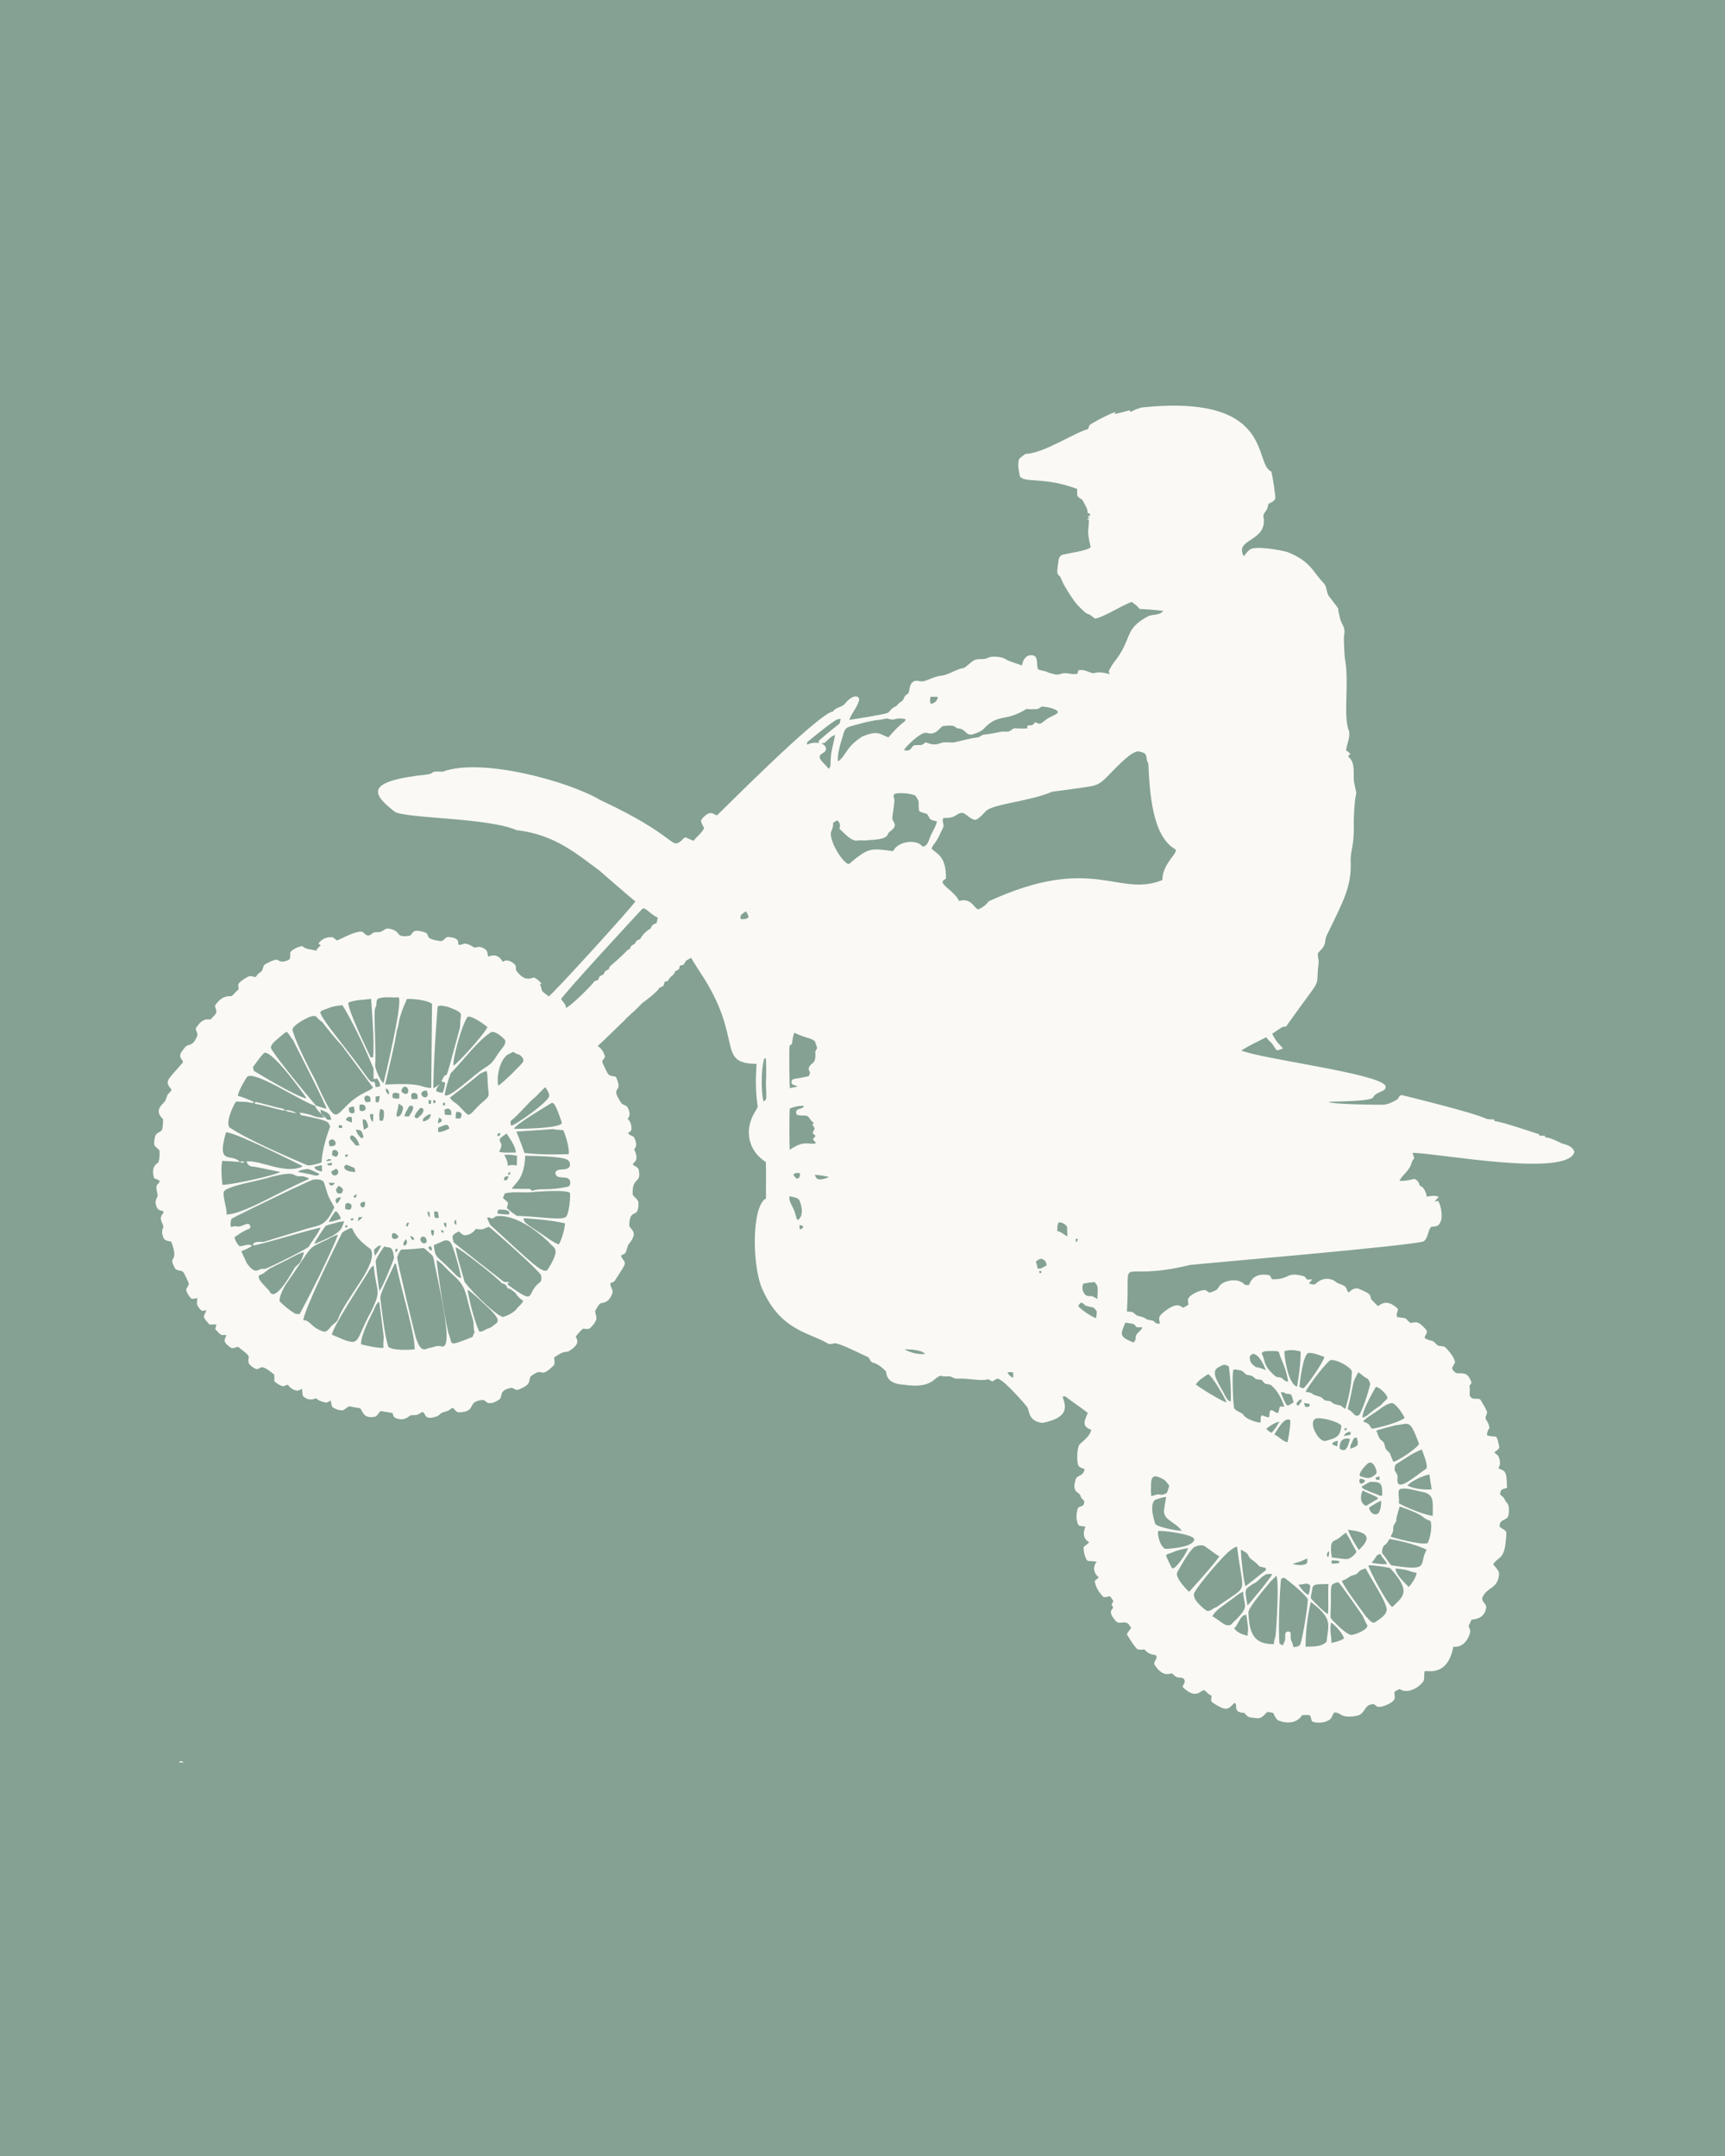 <svg version="1.0" preserveAspectRatio="xMidYMid meet" height="960" viewBox="0 0 576 720" zoomAndPan="magnify" width="768" xmlns:xlink="http://www.w3.org/1999/xlink" xmlns="http://www.w3.org/2000/svg"><defs><clipPath id="5c90baefc0"><path clip-rule="nonzero" d="M 51 135 L 525.723 135 L 525.723 576 L 51 576 Z M 51 135"></path></clipPath><clipPath id="cb92d74129"><path clip-rule="nonzero" d="M 59 588 L 62 588 L 62 588.934 L 59 588.934 Z M 59 588"></path></clipPath></defs><rect fill-opacity="1" height="864" y="-72" fill="#ffffff" width="691.2" x="-57.6"></rect><rect fill-opacity="1" height="864" y="-72" fill="#84a194" width="691.2" x="-57.6"></rect><g clip-path="url(#5c90baefc0)"><path fill-rule="nonzero" fill-opacity="1" d="M 381.207 136.082 C 425.891 131.426 418.473 155.074 424.48 157.422 C 424.957 158.742 425.887 165.5 425.863 166.402 C 425.559 167.414 424.383 167.789 423.547 168.27 C 423.379 169.07 423.242 169.906 422.734 170.57 C 422.367 171.199 421.684 171.781 421.895 172.582 C 423.387 181.082 411.922 179.766 415.344 185.777 C 416.152 184.781 416.859 183.523 418.191 183.164 C 422.051 182.418 429.426 184.215 429.738 184.305 C 437.617 187.34 438.465 191.086 442.012 194.766 C 443.227 196.008 442.777 198.016 443.91 199.301 C 448.293 204.992 446.199 202.113 447.258 205.613 C 447.824 209.062 449.434 208.793 448.793 212.383 C 448.637 213.066 448.941 219.406 449.109 220.09 C 450.613 228.418 448.371 239.031 450.457 244.184 C 450.914 246.414 449.648 248.457 449.477 250.637 C 450.105 250.918 450.621 251.363 450.945 251.98 C 450.777 252.035 450.438 252.152 450.27 252.211 C 450.281 252.371 450.301 252.695 450.309 252.852 C 452.844 254.574 451.676 259.539 452.199 261.465 C 453.602 268.57 452.48 260.359 452.023 274.273 C 452.312 283.523 450.777 283.312 451.023 288.324 C 451.168 296.301 448.594 300.852 443.086 312.23 C 441.828 314.801 443.543 314.922 440.148 318.18 C 439.809 319.277 440.418 320.41 440.309 321.535 C 439.074 331.387 442.559 324.266 429.398 342.848 C 428.004 342.871 428.582 342.734 424.793 345.242 C 426.535 348.621 427.527 348.961 428.406 350.141 C 427.762 350.406 427.098 350.637 426.41 350.742 C 425.828 350.324 425.543 349.609 425.133 349.039 C 424.531 348.008 423.422 347.422 422.816 346.395 C 420.004 347.801 417.137 349.129 414.48 350.82 C 421.285 353.668 460.113 358.426 462.625 362.566 C 463.207 364.805 459.488 364.316 458.5 366.484 C 457.82 367.836 446.309 367.793 443.613 367.945 C 444.848 368.926 461.469 368.934 461.75 368.926 C 463.395 368.879 464.887 368.082 466.309 367.324 C 467.074 366.961 467.152 365.578 468.164 365.727 C 468.445 365.793 491.43 371.363 496.008 373.496 C 496.906 373.875 497.898 373.832 498.863 373.848 C 498.926 373.996 499.059 374.293 499.121 374.438 C 501 374.359 513.543 378.734 513.824 378.746 C 513.902 378.879 514.055 379.148 514.129 379.281 C 514.684 379.277 515.242 379.281 515.801 379.258 C 515.844 379.391 515.922 379.656 515.965 379.789 C 518.562 380.074 521.25 381.918 522.238 382.062 C 523.656 382.422 525.324 383.164 525.711 384.715 C 523.387 393.312 479.887 385.07 471.688 384.98 C 471.875 385.598 472.047 386.23 472.238 386.855 C 471.895 387.273 471.496 387.676 471.387 388.223 C 470.598 391.168 468.215 392.293 467.309 394.324 C 468.953 394.461 470.586 394.129 472.164 393.699 C 473.27 393.906 473.875 394.957 474.051 395.988 C 475.352 396.219 476.238 398.211 476.406 399.617 C 477.754 399.469 479.148 399.051 480.438 399.715 C 479.965 400.234 479.461 400.723 479.023 401.27 C 479.43 401.203 479.844 401.129 480.262 401.055 C 481.234 403.016 481.598 405.281 481.238 407.453 C 480.477 409.633 479.805 409.516 477.863 409.707 C 476.676 411.113 476.949 413.305 475.453 414.508 C 473.363 415.883 397.914 422.266 397.402 422.43 C 371.754 428.703 377.574 417.141 376.301 437.969 C 378.82 438.152 377.895 438.078 379.633 439.332 C 384.605 440.582 380.809 440.281 384.578 440.977 C 385.289 441.012 385.656 441.746 386.277 442.012 C 386.613 442.039 386.953 442.051 387.293 442.051 C 387.219 440.574 386.23 439.938 388.844 437.961 C 393.055 434.719 394.129 436.18 395.078 436.742 C 395.699 436.426 396.309 436.078 396.867 435.66 C 396.73 434.887 396.426 433.969 396.996 433.293 C 398.324 431.695 401.551 430.648 402.512 430.832 C 402.996 431.078 403.379 431.5 403.898 431.695 C 405 431.312 406.402 430.992 406.957 429.844 C 407.754 427.895 412.918 426.43 415.332 428.73 C 415.801 429.258 416.473 429.23 417.109 429.086 C 418.094 425.965 420.836 425.262 423.859 425.855 C 424.293 426.188 424.457 426.75 424.723 427.219 C 431.098 427.32 429.145 424.512 435.352 426.195 C 435.879 426.336 436.074 426.918 436.398 427.309 C 437 427.285 437.598 427.262 438.207 427.266 C 437.816 427.699 437.422 428.129 437.066 428.598 C 437.809 428.832 438.812 429.277 439.457 428.602 C 441.543 426.562 444.449 426.734 446.023 428.07 C 447.027 428.953 448.629 428.863 449.453 429.996 C 449.746 430.551 449.82 431.234 450.34 431.66 C 451.164 430.785 452.359 429.949 453.617 430.363 C 457.914 432.18 457.344 432.191 457.855 433.898 C 458.602 434.684 459.375 435.449 460.156 436.203 C 462.48 434.246 464.551 435.008 466.773 437.082 C 466.875 438.039 465.934 438.949 466.609 439.863 C 470.562 440.359 468.742 440.02 470.914 441.785 C 471.594 441.797 472.254 441.555 472.945 441.559 C 474.281 441.922 475.262 442.988 476.129 444.016 C 477.102 444.938 475.555 446.121 475.73 446.766 C 476.359 447.367 477.211 447.555 478.035 447.734 C 479.133 447.906 479.488 449.281 480.578 449.465 C 481.129 449.559 481.699 449.547 482.25 449.684 C 482.832 450.035 485.613 452.949 485.855 454.891 C 485.684 455.594 485.137 456.137 484.871 456.809 C 484.902 457.449 485.477 457.914 485.91 458.344 C 487.496 459.32 489.738 457.191 491.285 461.5 C 491.492 462.008 490.914 462.371 490.699 462.766 C 491.082 465.562 490.082 466.113 491.73 467.016 C 492.547 467.305 493.496 466.859 494.277 467.363 C 494.504 467.645 496.477 470.949 496.566 471.566 C 496.582 472.461 495.617 473.367 496.293 474.219 C 496.836 475.008 497.199 475.891 497.371 476.84 C 496.797 477.527 496.57 478.387 496.5 479.266 C 497.465 479.719 498.547 479.625 499.559 479.777 C 500.188 480.613 500.266 481.801 500.555 482.809 C 500.922 483.926 499.621 484.441 498.953 485.043 C 499.367 485.41 499.82 485.738 500.234 486.117 C 500.887 487.398 501.23 489.086 500.297 490.328 C 502.43 491.387 503.129 490.652 503.199 496.875 C 502.332 497.172 501.039 497.273 500.988 498.449 C 500.66 499.34 501.723 499.629 502.141 500.207 C 502.5 500.824 502.773 501.504 503.293 502.023 C 504.07 502.727 503.969 505.914 503.395 506.758 C 502.316 507.859 500.816 507.414 500.719 509.77 C 501.383 510.68 503.105 510.809 502.988 512.219 C 502.535 521.336 500.719 519.266 498.562 522.41 C 499.328 523.246 500.078 524.117 500.566 525.152 C 500.496 530.871 496.312 529.777 494.926 533.711 C 494.789 534.879 496.188 535.496 496.281 536.598 C 495.859 540.785 492.176 540.711 491.312 540.93 C 491.109 541.668 490.648 542.297 490.398 543.02 C 490.555 543.719 491.062 544.363 490.891 545.117 C 490.559 546.875 488.832 550.305 485.281 549.938 C 483.41 559.906 476.828 557.852 475.754 558.074 C 475.27 559.309 475.988 560.863 474.965 561.879 C 473.258 563.992 469.645 565.703 467.383 564.055 C 466.797 564.406 466.027 564.555 465.602 565.113 C 465.531 566.594 466.633 567.523 463.68 569.066 C 462.523 569.586 461.289 570.145 459.992 569.984 C 459.516 569.777 459.184 569.363 458.754 569.105 C 455.18 569.098 456.238 572.387 452.914 573.023 C 447.289 574.004 447.996 571.738 445.449 571.914 C 445.027 572.602 444.797 573.41 444.273 574.035 C 442.496 575.668 438.652 575.5 438.043 574.723 C 437.746 574.102 437.832 573.27 437.305 572.793 C 436.465 572.652 435.613 572.738 434.773 572.789 C 432.555 576.371 427.922 575.137 426.613 574.43 C 425.957 573.77 425.531 572.895 425.156 572.051 C 424.465 571.965 423.738 571.57 423.059 571.793 C 420.711 574.223 420.98 573.938 417.586 573.547 C 416.688 573.438 416.004 572.773 415.57 572.023 C 411.145 571.879 413.648 569.035 412.195 568.699 C 410.285 570.461 409.922 572.031 404.895 568.559 C 404.102 568.07 404.512 567.055 404.594 566.316 C 403.625 565.934 402.977 565.129 402.219 564.473 C 400.832 564.23 399.527 567.93 394.852 563.328 C 395.113 562.551 395.93 561.711 395.43 560.887 C 395.105 560.113 394.117 560.332 393.457 560.184 C 392.531 560.137 391.945 559.328 391.277 558.801 C 390.316 558.961 388.246 560.164 385.449 555.836 C 385.309 554.969 386.039 554.27 386.234 553.469 C 385.965 551.816 384.656 553.617 382.121 550.824 C 381.305 550.887 380.434 551.051 379.672 550.672 C 378.305 549.258 376.395 546.023 376.277 545.738 C 376.633 544.945 377.262 544.328 377.738 543.609 C 377.188 543.043 376.918 542.066 376.051 541.934 C 374.953 541.52 373.695 542.367 372.727 541.52 C 369.879 538.332 371.141 537.766 371.715 536.902 C 371.527 536.539 371.336 536.18 371.16 535.824 C 371.367 535.438 371.578 535.062 371.797 534.688 C 371.422 534.141 371.051 533.598 370.652 533.074 C 369.918 533.117 369.098 533.578 368.414 533.273 C 367.016 531.789 365.719 529.984 365.555 527.887 C 366.035 527.547 366.504 527.191 366.902 526.754 C 365.852 525.973 364.359 523.867 366.184 521.582 C 365.301 521.352 364.387 521.352 363.488 521.293 C 362.492 521.324 361.742 518.141 361.836 516.582 C 362.492 516.109 363.152 515.629 363.703 515.027 C 360.824 513.438 362.219 510.543 362.434 509.82 C 361.738 509.699 361.027 509.66 360.344 509.48 C 359.746 509.086 358.895 506.484 359.938 503.629 C 360.402 503.043 361.391 503.137 361.84 502.492 C 362.535 500.633 361.254 501.148 360.805 499.609 C 360.496 498.094 357.641 498.734 359.246 493.859 C 360.129 492.359 361.586 493.156 362.184 490.613 C 361.422 490.309 360.523 490.117 360.051 489.379 C 359.703 488.738 359.367 484.57 360.332 482.57 C 360.715 481.848 364.117 479.805 364.348 477.434 C 360.656 476.285 362.566 473.703 363.223 471.844 C 360.871 469.945 358.289 468.352 355.914 466.477 C 355.605 466.172 355.172 466.395 354.812 466.406 C 355.387 468.621 358.145 473.184 348.145 475.18 C 343.262 474.668 343.859 471.211 342.953 469.816 C 342.762 469.531 335.426 460.883 333.16 460.383 C 332.477 460.539 331.93 461.016 331.328 461.348 C 330.875 461.102 330.426 460.844 329.988 460.574 C 327.871 461.379 323.109 460.16 319.793 460.414 C 318.816 460.508 318 459.867 317.105 459.617 C 313.168 459.926 314.848 458.703 312.562 460.262 C 310.965 461.676 308.613 463.445 302.105 462.453 C 296.852 462.211 296.02 459.926 295.848 457.973 C 294.613 456.738 293.25 455.52 291.52 455.055 C 290.539 454.898 290.535 453.73 289.883 453.227 C 288.738 452.785 280.949 448.73 278.797 448.574 C 277.977 448.691 277.105 449.125 276.332 448.605 C 270.023 444.871 260.238 444.387 254.129 429.512 C 251.145 421.34 251.066 402.758 255.785 400.195 C 255.734 396.148 255.855 392.098 255.738 388.055 C 250.543 384.875 248.895 379.008 250.836 373.934 C 251.289 372.395 252.301 371.121 253.012 369.711 C 251.906 361.879 252.625 357.508 252.605 355.285 C 239.254 355.129 248.066 347.438 235.082 326.703 C 234.887 326.418 231.172 320.715 230.82 319.883 C 230.246 320.188 229.645 320.453 229.105 320.824 C 228.789 321.23 228.582 321.715 228.277 322.133 C 227.902 322.375 227.422 322.355 227.008 322.473 C 226.93 322.84 226.871 323.215 226.77 323.582 C 226.418 323.973 225.891 324.125 225.434 324.367 C 224.828 326.289 224.406 325.078 223.012 327.613 C 222.66 327.691 222.316 327.773 221.969 327.859 C 221.82 328.328 221.715 328.824 221.457 329.258 C 221.082 329.547 220.609 329.664 220.184 329.859 C 219.328 331.477 214.891 334.676 214.516 334.922 C 214.234 335.203 211.633 337.902 210.969 338.332 C 210.238 339.215 209.215 339.797 208.555 340.742 C 207.922 341.262 201.195 347.945 199.574 349.324 C 200.703 350.012 201.477 351.195 201.902 352.43 C 202.23 353.172 201.438 353.672 201.152 354.27 C 201.062 354.848 201.41 355.359 201.621 355.871 C 203.426 359.559 202.855 359.012 205.645 359.574 C 208.469 365.66 203.312 362.137 207.418 368.293 C 207.906 369.121 209.172 368.973 209.602 369.871 C 210.184 371.008 210.645 372.598 209.582 373.609 C 210.617 374.602 211.031 376.047 210.781 377.453 C 210.5 377.867 210.051 378.125 209.676 378.441 C 210.168 379.152 211.105 379.234 211.719 379.785 C 212.285 380.984 212.926 382.699 211.766 383.762 C 213.742 388.199 211.293 387.848 211.344 388.941 C 212 389.52 213.117 389.758 213.297 390.742 C 214.203 395.621 211.02 392.68 211.266 398.918 C 211.727 399.934 213.066 400.406 213.191 401.625 C 213.34 407.566 210.23 402.906 210.113 409.273 C 210.605 410.93 213.438 411.285 209.82 415.637 C 209.414 416.527 209.297 417.523 208.855 418.406 C 208.438 418.844 207.809 419.016 207.309 419.348 C 209.016 422.742 209.824 420.508 205.172 427.871 C 204.762 428.176 204.258 428.32 203.797 428.52 C 203.648 429.75 204.934 430.73 204.449 431.969 C 203.184 435.449 201.141 434.879 200.344 435.355 C 199.695 436.086 199.176 436.938 198.742 437.812 C 198.727 439.586 200.391 440.207 197.152 443.41 C 196.484 444.043 195.547 443.82 194.746 443.672 C 193.766 444.422 193 445.387 192.246 446.348 C 192.516 447.219 194.191 448.691 189.781 451.332 C 188.695 451.672 188.555 450.91 185.043 453.328 C 185.125 454.168 185.281 455.035 185.023 455.863 C 179.746 461.031 181.926 456.09 177.367 459.523 C 176.379 460.219 177.539 461.82 175.098 463.129 C 174.281 463.551 173.469 464.086 172.531 464.172 C 171.926 464.062 171.461 463.602 170.871 463.445 C 166.238 464.262 168.051 466.344 166.738 467.355 C 165.625 468.094 164.301 468.832 162.914 468.523 C 162.387 468.238 161.965 467.801 161.449 467.504 C 155.422 467.926 159.605 471.43 153.266 471.66 C 152.242 471.668 151.902 470.512 151.082 470.145 C 150.422 470.465 149.938 471.117 149.199 471.266 C 146.289 472.043 147.387 472.309 145.852 473 C 141.43 474.504 142.359 472.055 141.121 471.523 C 140.559 471.695 140.125 472.125 139.594 472.359 C 138.785 472.77 137.832 472.43 137 472.707 C 136.113 473.301 134.535 474.867 131.605 473.289 C 131.312 472.875 131.242 472.359 131.094 471.891 C 129.746 471.684 128.406 471.402 127.055 471.215 C 126.516 471.801 126.078 472.477 125.508 473.031 C 121.07 474.141 121.223 470.938 120.164 470.266 C 118.957 470.102 117.77 469.812 116.566 469.652 C 115.828 469.965 115.285 470.602 114.574 470.965 C 113.285 471.102 111.973 470.59 110.941 469.84 C 110.672 469.164 110.602 468.434 110.422 467.734 C 109.938 467.965 109.477 468.266 108.953 468.406 C 107.723 468.184 106.449 467.824 105.523 466.934 C 103.332 468 101.578 466.801 101.086 466.055 C 100.949 465.297 100.984 464.516 100.793 463.766 C 100.336 464.008 99.902 464.344 99.375 464.43 C 98.039 464.336 96.859 463.504 96.117 462.426 C 95.578 462.555 95.09 462.836 94.543 462.953 C 93.422 462.727 92.477 462.016 91.605 461.309 C 91.602 460.547 91.691 459.777 91.539 459.027 C 86.41 454.82 87.441 457.387 85.559 457.203 C 84.605 456.809 83.715 456.184 83.094 455.352 C 82.309 452.457 84.93 453.887 79.508 449.801 C 78.656 449.812 77.781 450.629 76.984 450.004 C 76.176 449.383 75.168 448.746 74.969 447.668 C 75.059 447.023 75.391 446.453 75.598 445.844 C 73.488 445.789 74.215 446.297 71.879 443.891 C 72.008 443.355 72.129 442.82 72.258 442.289 C 71.488 442.289 70.719 442.312 69.949 442.328 C 69.246 441.496 68.344 440.719 68.027 439.656 C 68.27 438.93 68.691 438.281 68.941 437.562 C 68.414 437.617 67.875 437.82 67.34 437.715 C 66.648 437.141 66.078 436.383 65.766 435.535 C 65.73 434.859 65.883 434.191 65.891 433.52 C 65.227 433.555 64.52 433.887 63.871 433.652 C 63.078 432.879 62.461 431.875 62.152 430.809 C 62.277 430.039 62.969 429.48 63.066 428.707 C 63.012 428.34 61.547 425.301 61.305 424.953 C 60.566 423.973 58.836 424.605 58.328 423.367 C 55.871 418.82 60.027 422.262 57.176 414.633 C 56.352 414.465 55.395 414.461 54.816 413.758 C 53.469 411.398 54.488 410.301 54.57 409.672 C 54.133 407.75 52.836 407.023 54.629 404.992 C 54.586 404.867 54.5 404.613 54.461 404.488 C 53.816 404.293 53.102 404.164 52.613 403.656 C 50.898 400.535 53.098 400.031 52.559 398.656 C 52.395 397.598 51.785 396.254 52.707 395.383 C 52.922 395.023 53.527 394.707 53.203 394.238 C 52.648 393.934 52.055 393.711 51.461 393.488 C 50.273 389.406 52.371 388.801 52.902 388.09 C 53.32 386.871 53.336 385.539 53.27 384.27 C 52.785 383.426 51.621 383.074 51.457 382.02 C 51.629 377.699 52.797 378.75 54.074 377.406 C 54.387 376.23 54.438 375.004 54.473 373.793 C 50.832 370.352 55.055 368.539 55.305 367.332 C 56.316 364.312 55.938 366.086 57.316 363.953 C 54.824 360.859 55.719 361.09 61.012 354.883 C 61.309 354.18 60.367 353.75 60.25 353.105 C 59.82 351.848 60.984 350.879 61.637 349.953 C 62.703 348.219 64.188 350.02 65.809 346.051 C 66.238 345.176 65.402 344.387 65.348 343.52 C 67.672 339.559 69.672 340.562 70.336 340.449 C 72.223 338.227 72.762 338.723 71.742 335.965 C 73.922 332.379 76.398 332.691 77.168 332.66 C 77.594 332.676 77.359 332.555 79.715 330.316 C 79.637 329.746 79.465 329.156 79.609 328.59 C 79.926 327.918 82.516 326.148 83.379 325.973 C 84.059 325.98 84.719 326.184 85.391 326.289 C 85.793 325.621 86.324 325.055 86.988 324.648 C 87.973 324.07 87.621 322.594 88.57 321.98 C 93.699 319.227 92.137 321.188 94.531 321.156 C 97.594 320.492 96.715 320.004 96.953 317.949 C 97.98 316.871 99.465 316.199 100.914 315.934 C 102.156 317.176 104.066 316.961 105.629 317.512 C 105.84 316.719 106.512 316.234 107.105 315.734 C 106.844 315.508 106.582 315.285 106.324 315.062 C 107.09 314.16 108.242 312.77 111.066 312.992 C 111.594 313.285 112.004 313.742 112.527 314.047 C 113.109 313.973 118.008 311.133 120.52 311.102 C 121.531 311.082 121.875 312.457 122.891 312.398 C 123.691 312.473 124.207 311.691 124.871 311.383 C 125.605 311.258 126.363 311.328 127.098 311.203 C 127.996 310.828 128.75 309.91 129.812 310.109 C 134.422 310.902 131.543 313.348 136.918 312.465 C 138 311.688 137.578 309.945 141.934 311.395 C 143.84 312.07 141.09 313.59 147.316 314.293 C 148.27 314.168 148.672 312.84 149.727 312.918 C 155.688 313.312 150.711 316.773 155.113 315.102 C 156.305 315.188 157.371 315.785 158.344 316.438 C 159.555 316.426 160.062 315.645 162.188 317.117 C 162.797 317.734 162.84 318.641 162.969 319.449 C 163.574 319.422 165.969 317.855 167.922 321.242 C 169.078 320.16 170.805 321.055 171.77 321.973 C 172.449 322.469 172.152 323.375 172.355 324.082 C 175.363 328.281 177.598 326.43 178.301 326.453 C 179.363 326.887 180.223 327.711 180.914 328.617 C 180.746 328.625 180.414 328.645 180.246 328.652 C 180.66 329.355 180.766 330.168 181.02 330.93 C 181.652 331.637 182.512 332.105 183.219 332.734 C 184.516 332.148 211.547 302.344 212.156 301.008 C 211.535 300.645 200.082 290.711 199.977 290.574 C 193.094 285.625 185.359 278.617 172.547 277.25 C 162.953 273.023 135.91 273.402 131.844 271.113 C 123.996 264.988 121.664 260.828 143.02 258.602 C 145.41 258.062 143.203 257.512 147.82 257.703 C 160.766 252.883 189.973 260.938 200.371 267.141 C 226.219 279.195 223.867 283.68 227.414 280.836 C 227.918 280.438 228.289 279.688 228.984 279.652 C 229.859 280.016 230.695 280.469 231.594 280.789 C 232.707 279.32 234.309 278.242 235.129 276.555 C 234.758 275.754 234.242 274.996 234.055 274.125 C 234.109 273.508 235.965 271.664 236.957 271.57 C 237.859 271.332 238.598 272.066 239.43 272.273 C 239.715 272.156 273.551 237.871 278.164 237.602 C 279.039 236.148 280.996 236.289 282.074 235.07 C 285.125 231.277 287.254 232.59 286.852 233.918 C 286.203 236.293 284.367 238.109 283.574 240.426 C 283.863 240.391 294.73 238.672 296.148 238.172 C 296.789 237.969 297.164 237.367 297.605 236.898 C 298.094 236.184 299.098 236.148 299.605 235.445 C 299.992 234.926 300.52 234.555 301.066 234.223 C 301.727 233.84 301.77 232.988 302.211 232.43 C 302.555 232.059 303.004 231.797 303.352 231.426 C 303.867 230.227 303.613 228.629 304.797 227.777 C 305.859 226.809 307.273 227.809 308.512 227.492 C 310.477 226.879 312.336 225.809 314.426 225.637 C 317.047 225.27 319.191 223.461 321.809 223.086 C 323.125 222.41 324.023 221.137 325.348 220.453 C 326.773 219.758 328.5 220.484 329.895 219.68 C 331.301 218.938 334.609 219.348 335.785 220.125 C 337.457 221.156 339.43 221.453 341.203 222.254 C 341.477 221.383 341.617 220.418 342.305 219.75 C 343.027 218.746 344.551 218.512 345.578 219.145 C 346.715 220.324 346.02 222.113 346.609 223.496 C 347.688 224.051 348.98 223.949 350.031 224.594 C 351.402 224.969 352.848 225.645 354.266 225.039 C 356.07 224.297 357.945 225.551 359.789 224.949 C 359.875 224.586 359.961 224.223 360.055 223.863 C 361.73 223.41 363.27 224.344 364.816 224.824 C 366.027 224.844 366.273 224.008 370.598 225.125 C 370.457 224.738 370.055 224.348 370.324 223.93 C 370.973 222.68 371.68 221.434 372.613 220.371 C 378.184 212.922 375.281 210.098 383.457 205.75 C 385.09 205.082 387.211 205.559 388.426 204.023 C 376.398 202.562 383.172 204.684 377.891 201.016 C 374.699 202.082 368.973 205.949 365.613 206.602 C 362.207 203.637 364.398 206.824 359.898 202.152 C 358.551 200.805 355.117 195.398 354.477 193.66 C 353.559 190.785 352.363 193.727 353.523 186.832 C 353.609 186.23 354 185.703 354.488 185.355 C 356.734 184.691 363.207 183.922 364.195 182.727 C 362.777 176.988 363.57 177.043 363.613 173.645 C 363.371 173.531 363.125 173.414 362.895 173.297 C 363.102 173.246 363.523 173.152 363.73 173.105 C 363.551 172.809 363.371 172.516 363.195 172.223 C 363.457 172.266 363.723 172.309 363.992 172.355 C 363.977 172.168 363.949 171.793 363.938 171.602 C 363.664 171.469 363.398 171.34 363.133 171.211 C 363.242 169.828 362.277 168.73 361.754 167.539 C 361.414 166.57 360.223 166.438 359.75 165.586 C 359.605 164.832 359.707 164.062 359.707 163.301 C 348.691 159.141 342.23 161.395 340.547 159.094 C 340.238 157.164 339.641 155.172 340.312 153.242 C 340.957 152.621 341.672 152.066 342.426 151.578 C 348.574 151.379 358.125 144.805 363.301 143.281 C 363.465 142.832 363.617 142.379 363.836 141.949 C 364.324 141.52 368.523 139.051 372.453 137.559 C 372.391 137.734 372.262 138.082 372.195 138.262 C 378.047 137.016 376.75 136.676 377.645 137.562 C 378.719 136.828 379.98 136.457 381.211 136.078 M 310.742 232.676 C 310.527 233.457 310.461 234.281 310.785 235.043 C 312.02 234.914 313.109 234 313.129 232.703 C 312.328 232.672 311.535 232.668 310.742 232.676 M 346.258 236.797 C 340.82 237.113 344.594 235.973 340.473 238.008 C 336.289 240.074 334.664 239.172 331.367 240.957 C 328.234 242.926 329.09 243.762 325.684 244.941 C 322.254 246.418 322.84 243.195 319.613 243.242 C 318.461 242.414 318.504 242.047 314.77 242.496 C 313.695 243.242 312.965 244.508 311.621 244.824 C 310.523 245.328 309.328 244.363 308.246 244.898 C 305.625 246.074 302.203 249.711 301.855 250.488 C 304.121 251.203 304.289 249.426 305.137 248.938 C 306.031 248.715 306.953 248.914 307.852 248.766 C 308.289 248.508 308.66 248.145 309.117 247.914 C 309.707 248.023 311.504 249.199 314.004 248.191 C 315.512 247.551 317.16 248.156 318.73 247.902 C 318.73 247.902 324.418 246.449 326.25 246.281 C 327.086 246.262 327.641 245.5 328.434 245.344 C 330.492 245.188 332.512 244.703 334.535 244.32 C 335.305 244.27 336.078 244.406 336.848 244.297 C 339.918 242.707 336.352 243.375 342.992 243.277 C 343.031 242.949 343.074 242.621 343.117 242.293 C 343.676 242.234 344.258 242.262 344.805 242.086 C 345.133 241.805 345.43 241.484 345.73 241.172 C 347.52 242.305 347.863 241.266 349.121 240.488 C 350.336 239.34 352.121 239.125 353.309 237.93 C 353.145 236.684 349.367 236.004 347.93 235.969 C 347.324 236.141 346.918 236.77 346.258 236.797 M 293.535 240.398 C 290.227 240.691 285.066 242.277 284.781 242.344 C 281.91 243.066 282.133 243.465 281.098 246.891 C 280.348 249.285 279.652 251.773 279.789 254.309 C 282.695 252.297 282.191 249.656 287.906 245.973 C 293.461 243.66 293.832 245.363 296.676 246.234 C 298.254 244.414 299.852 242.562 301.809 241.133 C 302.137 240.93 302.309 240.598 302.402 240.23 C 301.129 239.812 299.754 239.867 298.477 240.238 C 297.621 240.504 296.809 239.98 295.965 239.949 C 295.156 240.098 294.355 240.32 293.535 240.398 M 278.852 240.664 C 278.852 240.664 277.539 241.242 269.453 247.914 C 269.48 248.113 269.535 248.5 269.562 248.691 C 270.75 248.02 272.102 247.926 273.434 248.125 C 273.406 247.883 273.387 247.641 273.367 247.402 C 282.164 239.742 279.844 242.895 280.734 240.074 C 280.07 240.145 279.363 240.188 278.852 240.664 M 275.594 247.855 C 275.254 248.246 274.703 248.164 274.25 248.254 C 276.719 249.445 275.797 251.043 274.676 251.527 C 272.18 252.988 275.109 254.59 276.742 256.785 C 277.75 255.059 277.031 256.848 277.52 251.875 C 277.812 249.699 278.508 247.602 278.832 245.434 C 277.508 245.859 276.594 246.953 275.594 247.855 M 374.727 254.336 C 368.977 259.77 368.375 261.562 364.906 262.453 C 363.121 262.875 351.316 264.402 351.316 264.402 C 344.18 267.52 332.398 268.391 329.434 270.633 C 328.336 271.754 327.293 273.051 325.871 273.762 C 324.082 273.934 322.324 271.266 321.145 271.473 C 319.125 271.605 319.359 273.34 315.062 273.152 C 314.289 274.168 315.469 275.363 314.895 276.426 C 313.945 278.301 313.223 280.332 311.844 281.949 C 311.52 282.406 311.121 282.883 311.133 283.477 C 312.66 285.102 315.98 285.727 315.871 293.395 C 315.488 293.684 315.055 293.926 314.758 294.309 C 314.387 295.793 318.707 297.656 320.242 300.875 C 324.516 299.598 325.395 303.77 326.758 303.676 C 328.062 303.078 329.277 302.227 330.09 301.023 C 364.906 284.961 373.371 299.898 388.141 293.891 C 388.059 288.109 394.293 284.375 392.191 283.457 C 384.711 278.957 383.902 264.609 383.434 254.926 C 382.68 253.934 383.109 252.516 382.246 251.598 C 381.488 251.227 380.66 250.965 379.82 250.902 C 377.789 251.449 376.281 253.008 374.723 254.336 M 298.766 265.125 C 297.895 265.652 298.777 266.656 298.664 267.434 C 298.441 269.223 298.262 271.016 298 272.801 C 297.566 274.648 300.527 275.18 297.152 277.727 C 295.789 278.508 297.715 280.242 290.098 280.555 C 288.68 280.871 287.23 280.453 285.816 280.785 C 283.48 280.273 281.98 278.23 280.266 276.742 C 280.695 275.777 280.469 274.633 279.617 273.977 C 279.066 274.109 278.648 274.531 278.172 274.805 C 278.297 275.996 277.785 277.055 277.414 278.145 C 277.25 281.945 282.102 288.945 283.527 288.504 C 290.098 282.949 290.746 283.238 298.227 284.25 C 299.871 280.785 306.262 280.141 308.043 282.723 C 309.613 282.637 310.035 280.984 310.488 279.77 C 311.172 277.902 312.43 276.277 312.867 274.32 C 309.676 273.547 310.906 273.598 309.52 271.82 C 308.684 271.453 307.711 271.418 306.961 270.871 C 306.598 269.777 306.844 268.598 306.699 267.473 C 306.406 266.871 306.094 266.273 305.695 265.734 C 303.734 264.703 299.375 264.75 298.766 265.125 M 214.477 303.516 C 214.191 303.723 187.023 333.184 187.363 333.715 C 188 334.625 188.984 335.363 188.996 336.582 C 190.207 336.367 198.016 328.703 198.477 327.684 C 198.875 327.539 199.281 327.398 199.684 327.262 C 199.875 326.844 200.023 326.402 200.301 326.035 C 200.688 325.77 201.129 325.609 201.555 325.418 C 201.734 324.566 202.355 323.969 203.203 323.777 C 203.352 323.414 203.473 323.035 203.684 322.703 C 210.766 316.641 208.73 317.52 210.25 316.957 C 210.465 316.07 211.145 315.492 211.984 315.203 C 212.223 314.316 212.977 313.84 213.805 313.582 C 214.504 312.078 216.137 310.637 217.273 310.078 C 217.477 309.074 218.297 308.527 219.23 308.277 C 219.387 307.664 219.547 307.051 219.645 306.426 C 217.277 305.492 215.336 302.668 214.477 303.516 M 247.523 305.504 C 247.113 305.891 247.309 306.473 247.344 306.957 C 248.227 306.949 249.414 307.055 249.984 306.242 C 249.789 305.555 249.422 304.938 249.086 304.316 C 248.551 304.691 247.977 305.027 247.523 305.504 M 126.531 333.398 C 125.73 333.57 125.703 334.496 125.699 335.152 C 125.754 336.023 125.082 336.73 125.125 337.598 C 124.902 340.609 125.625 352.75 125.285 355.555 C 125.074 356.652 127.105 361.262 128.07 361.703 C 128.145 361.418 134.609 334.805 133.117 333.051 C 130.93 333.266 128.656 332.711 126.531 333.398 M 116.371 334.797 C 115.711 336.453 122.996 351.5 123.773 353.102 C 123.965 353.105 124.355 353.117 124.547 353.121 C 125.199 348.859 123.91 333.84 123.914 333.555 C 121.406 333.996 118.762 333.809 116.371 334.797 M 135.871 333.625 C 132.504 341.199 133.637 341.102 132.434 344.344 C 132.477 346.109 128.68 361.816 128.59 362.188 C 128.871 362.188 135.848 361.77 138.742 362.281 C 140.527 362.457 142.18 363.336 143.996 363.316 C 144.023 362.387 144.238 338.094 144.254 335.254 C 142.566 333.781 136.609 333.477 135.871 333.625 M 109.699 336.664 C 108.773 337.066 107.668 337.207 106.934 337.969 C 106.871 339.488 113.934 348.195 116.383 351.398 C 124.375 361.785 123.145 361.387 125.074 361.293 C 125.18 361.879 125.316 362.457 125.453 363.035 C 125.922 362.977 126.391 362.918 126.863 362.867 C 127.082 361.855 126.453 360.984 125.957 360.168 C 125.559 360.234 125.168 360.297 124.773 360.367 C 124.68 359.156 124.828 357.934 124.68 356.73 C 118.805 342.621 114.348 335.691 114.348 335.691 C 112.77 335.848 111.164 336.012 109.699 336.664 M 146.137 336.094 C 144.648 355.148 144.691 363.105 144.715 363.391 C 145.547 363.047 146.254 362.484 146.973 361.957 C 146.312 362.621 145.68 363.379 145.641 364.367 C 146.32 364.68 147.043 364.918 147.801 364.938 C 148.25 363.863 148.535 362.727 148.668 361.57 C 148.242 361.43 147.82 361.289 147.402 361.137 C 150.387 354.684 147.023 367.578 153.543 343.348 C 153.742 342.273 153.598 341.168 153.801 340.098 C 154.035 338.266 154.312 338.02 149.535 336.242 C 148.414 336.059 147.23 335.543 146.137 336.094 M 102.906 339.793 C 101.504 340.461 98.023 342.258 97.641 343.805 C 98.648 348.168 104.316 358.973 105.07 360.266 C 114.137 380.137 110.426 370.461 121.961 364.762 C 122.844 364.266 123.906 363.992 124.551 363.16 C 124.551 363.16 114.754 350.012 114.109 349.113 C 113.707 348.809 108.742 342.992 107.664 341.352 C 106.781 340.82 106.113 340.047 105.395 339.328 C 104.543 339.195 103.68 339.461 102.906 339.793 M 155.957 339.797 C 153.715 343.613 151.047 354.219 151.426 355.906 C 152.848 355.148 161.969 345.082 162.746 342.98 C 162.41 342.648 156.789 338.355 155.957 339.797 M 92.82 346.852 C 91.855 347.703 90.613 348.527 90.43 349.906 C 91.531 352.594 105.238 369.004 105.523 369.219 C 106.699 369.57 107.848 370.023 109.047 370.293 C 109.012 369.195 98.027 347.785 97.867 347.379 C 97.066 346.473 96.598 345.32 95.672 344.531 C 94.668 345.238 93.727 346.023 92.82 346.852 M 164.027 344.668 C 159.574 347.484 154.941 353.836 150.48 358.453 C 149.641 360.785 148.879 363.164 148.488 365.621 C 149.812 367.254 158.113 358.941 161.805 356.672 C 165.273 354.566 164.488 354.059 168.09 349.523 C 168.582 348.926 168.828 348.113 168.68 347.348 C 168.203 346.766 165.543 344.176 164.027 344.668 M 265.215 344.879 C 264.711 346.07 264.672 347.375 264.445 348.633 C 264.18 348.824 263.859 348.961 263.664 349.234 C 263.426 350.461 263.617 362.605 263.738 363.379 C 264.605 363.215 265.473 363.051 266.332 362.84 C 265.734 362.395 264.871 362.457 264.352 361.914 C 264.297 361.586 264.289 361.262 264.32 360.941 C 264.918 359.961 265.461 360.48 270.062 359.379 C 270.215 359 270.387 358.633 270.496 358.246 C 270.363 357.855 270.148 357.5 270.012 357.121 C 270.27 354.543 272.715 356.047 272.211 351.293 C 272.379 350.816 272.684 350.406 272.855 349.941 C 272.594 349.215 272.348 348.492 272.125 347.758 C 270.785 346.543 269.234 346.801 265.215 344.879 M 169.289 352.344 C 166.805 354.344 165.789 359.453 166.336 362.566 C 168.191 361.516 174.273 355.266 174.648 354.664 C 175.125 353.742 174.227 352.887 173.605 352.316 C 172.816 352.07 172.043 351.781 171.391 351.262 C 170.691 351.625 169.961 351.926 169.289 352.344 M 88.227 351.594 C 86.777 353.012 85.719 354.773 84.445 356.344 C 84.555 356.754 84.648 357.168 84.742 357.586 C 85.023 357.742 99.328 366.57 102.383 366.797 C 102.254 366.512 91.043 350.633 88.227 351.594 M 255.156 353.586 C 254.121 357.348 254.129 364.484 254.922 367.883 C 255.973 366.898 256.02 368.273 255.738 361.703 C 255.91 358.93 255.871 356.148 255.727 353.375 C 255.586 353.426 255.297 353.535 255.156 353.586 M 159.398 359.328 C 158.613 360.09 150.523 366.348 150.238 366.555 C 150.613 367.227 151.18 367.766 151.832 368.176 C 153.406 369.172 154.461 370.746 155.848 371.957 C 156.988 373.242 158.328 370.223 161.742 367.539 C 163.875 365.699 163.051 365.637 162.863 361.992 C 162.766 360.543 162.867 359.07 162.508 357.648 C 161.395 358.023 160.227 358.445 159.398 359.328 M 82.41 359.754 C 82.035 360.277 79.57 364.293 79.426 365.977 C 81.121 366.324 84.742 367.91 84.875 368.078 C 84.59 368.266 84.266 368.445 83.918 368.305 C 82.254 367.828 80.508 367.988 78.797 367.867 C 77.484 369.785 74.887 376.035 77.082 376.785 C 77.363 376.914 81.191 380.035 102.531 389.105 C 103.348 389.52 107.098 388.344 107.383 388.188 C 107.383 388.188 107.371 383.715 110.262 376.172 C 109.379 374.852 111.168 374.484 100.527 372.395 C 100.32 372.137 100.156 371.859 100.027 371.559 C 104.973 372.156 104.559 373.34 108.422 373.203 C 107.32 371.898 105.848 370.855 105.152 369.246 C 100.652 367.898 84.246 356.902 82.41 359.754 M 134.602 363.129 C 133.23 364.777 134.82 365.117 135.277 365.328 C 136.598 365.543 136.598 363.5 135.719 363.043 C 135.379 362.945 134.848 362.781 134.602 363.129 M 178.023 366.98 C 176.957 367.805 172.727 372.656 170.887 374.047 C 170.238 374.492 170.508 375.277 170.66 375.906 C 171.961 375.945 183.477 367.746 183.363 365.973 C 183.438 364.848 182.605 363.969 182.078 363.055 C 180.641 364.273 179.5 365.805 178.023 366.98 M 128.84 363.527 C 128.762 364.344 129.105 365.148 129.844 365.551 C 129.988 364.699 129.816 363.734 128.84 363.527 M 140.957 365.918 C 141.562 366.941 143.734 366.574 142.383 364.133 C 140.266 364.332 140.602 365.566 140.957 365.918 M 131.078 365.344 C 131.031 365.762 131.094 366.188 131.121 366.609 C 131.828 366.871 132.578 367.051 133.312 366.766 C 133.32 366.238 133.328 365.719 133.328 365.199 C 132.605 365.004 131.664 364.676 131.078 365.344 M 137.625 365.164 C 136.984 365.598 137.441 366.41 137.48 367.02 C 138.137 367.105 138.801 367.086 139.453 366.969 C 139.418 366.457 139.512 365.914 139.309 365.434 C 138.867 365.012 138.16 364.781 137.625 365.164 M 122.012 366.086 C 121.332 366.527 121.793 367.398 122.055 367.949 C 122.602 368.156 123.18 368.035 123.715 367.859 C 123.695 367.371 123.723 366.883 123.621 366.41 C 123.234 366.02 122.473 365.602 122.012 366.086 M 125.398 366.211 C 125.422 366.832 125.441 367.457 125.453 368.086 C 125.766 368.086 126.082 368.086 126.398 368.094 C 126.633 367.414 126.82 366.715 126.75 365.992 C 126.301 366.059 125.848 366.133 125.398 366.211 M 143.105 367.324 C 143.109 367.742 143.117 368.164 143.121 368.59 C 143.305 368.609 143.68 368.645 143.863 368.66 C 143.914 368.273 143.953 367.891 143.996 367.508 C 143.695 367.441 143.398 367.379 143.105 367.324 M 144.703 367.328 C 144.676 367.68 144.652 368.027 144.633 368.383 C 144.836 368.363 145.246 368.324 145.453 368.305 C 145.406 368.027 145.363 367.75 145.324 367.48 C 145.168 367.441 144.855 367.367 144.703 367.328 M 147.984 368.312 C 147.941 368.59 147.902 368.863 147.863 369.145 C 148.043 369.137 148.398 369.117 148.578 369.109 C 148.59 368.809 148.602 368.512 148.613 368.215 C 148.457 368.242 148.141 368.289 147.984 368.312 M 183.875 368.52 C 183.59 368.73 171.695 375.719 171.664 376.945 C 171.945 377.047 188.707 376.93 187.555 374.742 C 185.543 368.938 184.898 367.746 183.875 368.52 M 120.062 368.984 C 120.039 369.605 119.887 370.281 120.191 370.867 C 120.938 371.43 122.57 370.754 121.988 369.672 C 121.797 368.77 120.773 368.711 120.062 368.984 M 133.031 368.598 C 133.16 370.066 132.25 371.395 132.441 372.844 C 133.887 373.102 134.312 371.336 134.578 370.273 C 134.75 369.305 133.723 368.938 133.031 368.598 M 136.5 369.609 C 136.031 370.672 135.207 371.605 135.059 372.793 C 135.535 372.816 136.012 372.844 136.492 372.863 C 139.695 368.461 136.766 369.133 136.5 369.609 M 263.719 370.195 C 263.52 372.801 263.602 383.348 263.707 383.977 C 268.746 380.547 269.691 382.43 272.48 381.789 C 272.18 381.297 271.793 380.875 271.418 380.449 C 271.715 380.074 272.023 379.703 272.336 379.34 C 271.984 379.016 271.578 378.734 271.355 378.309 C 271.527 377.777 271.973 377.328 272.008 376.77 C 271.797 376.363 271.523 376 271.277 375.625 C 271.438 375.371 271.609 375.133 271.777 374.891 C 270.555 374.539 270.484 372.992 269.293 372.609 C 268.301 372.461 267.281 372.594 266.305 372.375 C 265.617 371.957 265.648 370.773 266.445 370.5 C 267.109 370.105 268.254 370.242 268.426 369.305 C 266.805 369.203 265.211 369.602 263.719 370.195 M 116.453 370.012 C 116.566 370.512 116.414 371.168 116.875 371.531 C 117.254 371.922 117.949 371.875 118.344 371.543 C 118.453 370.84 118.363 370.125 118.035 369.496 C 117.477 369.562 116.941 369.738 116.453 370.012 M 140.082 370.277 C 139.395 371.109 138.531 371.949 138.43 373.086 C 138.723 373.219 139.016 373.355 139.309 373.496 C 140.117 372.668 141.52 371.945 141.367 370.609 C 141.391 369.973 140.391 369.766 140.082 370.277 M 127.062 370.25 C 126.543 371.523 126.602 372.895 126.758 374.23 C 127.102 374.254 127.449 374.281 127.797 374.316 C 128.211 373.32 128.262 372.227 128.18 371.168 C 128.133 370.598 127.461 370.504 127.062 370.25 M 148.422 370.586 C 148.457 371.137 148.492 371.688 148.535 372.242 C 149.258 372.359 149.996 372.406 150.727 372.328 C 150.656 371.66 150.855 370.738 150.078 370.426 C 149.547 369.965 148.953 370.367 148.422 370.586 M 107.043 370.543 C 107.109 372.512 107.465 371.652 109.363 373.98 C 109.785 373.969 110.211 373.949 110.637 373.941 C 110.145 371.867 109.785 371.727 107.043 370.543 M 152.402 371.293 C 152.152 371.996 152.125 372.742 152.195 373.484 C 152.742 373.488 153.348 373.664 153.84 373.336 C 154.812 371.098 152.984 371.418 152.402 371.293 M 123.484 372.219 C 123.629 373.094 123.727 374.086 124.48 374.672 C 124.652 373.762 124.711 372.828 124.551 371.914 C 124.191 372.008 123.836 372.109 123.484 372.219 M 142.75 372.418 C 142.051 372.934 140.961 373.402 141.242 374.465 C 142.492 374.43 143.949 373.445 143.801 372.066 C 143.438 372.145 143.055 372.184 142.75 372.418 M 116.105 373.07 C 115.844 373.34 115.656 373.668 115.449 373.98 C 116.098 374.371 116.793 374.672 117.527 374.844 C 117.531 374.25 117.5 373.66 117.441 373.074 C 117 373.062 116.52 372.867 116.105 373.074 M 146.242 375.145 C 148.613 374.266 147.043 373.574 146.73 373.207 C 146.344 373.781 146.254 374.469 146.242 375.145 M 121.141 373.773 C 120.996 374.957 121.383 376.105 121.457 377.285 C 121.918 377.035 122.383 376.793 122.84 376.531 C 123.062 375.691 122.555 374.906 122.246 374.16 C 121.945 373.891 121.508 373.887 121.141 373.773 M 113.133 375.715 C 113.121 376.027 113.109 376.344 113.102 376.664 C 113.488 376.668 113.875 376.676 114.262 376.68 C 114.246 376.395 114.234 376.113 114.219 375.836 C 113.855 375.793 113.492 375.758 113.133 375.715 M 146.336 376.582 C 146.312 377.059 146.293 377.543 146.277 378.031 C 147.637 378.09 148.871 377.484 150.051 376.891 C 149.504 374.742 148.473 375.852 146.336 376.582 M 172.438 377.902 C 172.438 377.902 173.82 381.254 175.141 385.031 C 177.863 385.289 180.934 385.699 189.902 385.43 C 190.188 383.926 189.184 379.895 188.086 377.414 C 180.68 377.016 191.273 376.727 172.438 377.902 M 118.871 377.223 C 119.012 378.363 119.785 379.293 120.59 380.055 C 120.859 380.02 121.125 379.98 121.391 379.926 C 121.215 379.105 121.082 378.18 120.457 377.562 C 119.961 377.332 119.402 377.301 118.871 377.223 M 75.477 378.098 C 72.129 389.633 77.426 384.848 80.094 388.055 C 78.133 387.855 76.172 387.758 74.199 387.684 C 73.73 390.328 74.004 393.027 74.262 395.68 C 77.156 395.746 92.066 392.465 93.598 391.383 C 93.246 391.355 85.227 389.59 84.648 389.613 C 83.578 389.664 82.531 388.953 82.332 387.875 C 86.984 387.352 94.762 392.148 100.809 389.688 C 100.84 389.602 100.895 389.434 100.926 389.352 C 98.059 387.938 79.188 378.41 75.477 378.098 M 166.148 378.613 C 166.133 378.797 166.102 379.164 166.086 379.348 C 166.27 379.336 166.641 379.316 166.824 379.309 C 166.934 378.98 167.039 378.656 167.148 378.34 C 166.812 378.422 166.48 378.516 166.148 378.613 M 166.895 380.281 C 166.645 382.02 168.367 381.402 166.664 384.617 C 168.465 385.141 170.379 384.82 172.234 384.902 C 172.207 382.5 169.5 379.32 169.215 378.531 C 168.414 379.07 167.586 379.598 166.895 380.281 M 116.895 380.203 C 117.453 381.035 118.227 381.699 118.781 382.535 C 119.191 382.527 119.602 382.52 120.012 382.512 C 119.512 380.07 116.863 377.754 116.895 380.203 M 110.492 380.605 C 109.434 380.812 109.887 382.113 110.117 382.824 C 110.621 382.734 111.207 382.828 111.66 382.551 C 112.691 381.906 111.578 380.043 110.492 380.605 M 111.355 384.105 C 110.703 384.379 111.016 385.25 110.875 385.809 C 111.344 386.059 111.84 386.246 112.371 386.328 C 112.598 385.871 113.16 385.418 112.906 384.863 C 112.691 384.277 111.953 383.801 111.355 384.105 M 115.309 385.637 C 115.285 385.812 115.246 386.164 115.223 386.34 C 115.504 386.285 115.785 386.234 116.07 386.188 C 116.105 386.031 116.176 385.715 116.211 385.562 C 115.91 385.582 115.605 385.605 115.309 385.637 M 168.391 385.664 C 168.953 386.809 169.617 387.965 169.523 389.293 C 170.52 388.996 171.559 388.996 172.574 389.219 C 172.59 388.125 172.609 387.035 172.648 385.949 C 171.25 385.66 169.816 385.562 168.391 385.664 M 175.383 385.957 C 175.047 393.684 172.293 394.789 170.863 396.996 C 178.531 397.133 176.496 396.75 177.648 397.695 C 180.816 396.574 182.641 397.832 189.879 396.23 C 190.73 395.547 190.559 393.891 189.504 393.465 C 188.449 393.098 187.297 393.309 186.242 392.953 C 185.516 392.641 185.098 391.434 185.906 390.961 C 186.957 390.258 188.355 390.797 189.461 390.203 C 190.5 389.879 190.609 388.375 189.879 387.684 C 188.934 385.984 177.297 386.086 175.383 385.957 M 108.926 387.758 C 109.551 387.785 110.164 387.656 110.73 387.383 C 110.121 386.812 109.297 387.055 108.926 387.758 M 109.352 388.578 C 109.125 389.363 110.227 389.18 110.711 389.188 C 110.773 388.887 110.832 388.586 110.895 388.289 C 110.379 388.375 109.859 388.449 109.352 388.578 M 115.32 389.156 C 114.43 389.688 114.906 391.34 118.66 391.395 C 118.227 389.688 119 390.379 116.32 389.188 C 116.012 389.09 115.586 388.84 115.32 389.156 M 104.938 389.734 C 105.266 390.82 106.547 390.988 107.48 391.273 C 107.527 390.562 107.52 389.848 107.477 389.141 C 106.613 389.238 105.766 389.469 104.938 389.734 M 99.508 391.367 C 106.984 392.688 104.242 392.773 106.504 392.414 C 106.508 392.277 106.516 392.016 106.52 391.883 C 105.18 391.469 104 390.512 102.586 390.387 C 101.559 390.633 100.266 390.539 99.508 391.367 M 110.605 391.242 C 110.953 393.91 114.406 391.945 112.262 390.277 C 111.703 390.582 111.148 390.895 110.605 391.242 M 169.543 392.336 C 170.176 392.531 170.43 391.945 170.41 391.406 C 169.852 391.398 169.727 391.922 169.543 392.336 M 264.887 392.234 C 265.23 392.762 265.555 393.434 266.23 393.59 C 267.082 393.484 267.211 392.438 267.078 391.754 C 266.305 391.68 265.48 391.648 264.887 392.234 M 90.703 392.973 C 86.734 394.344 75.336 396.031 74.695 398.09 C 74.367 399.625 75.867 403.926 75.652 405.594 C 81.617 405.383 93.672 397.73 103.059 393.797 C 103.047 393.719 103.02 393.555 103.008 393.473 C 102.207 393.086 101.359 392.754 100.449 392.816 C 97.078 393.039 99.848 390.734 90.703 392.973 M 272.082 392.305 C 272.512 393.312 272.645 394.809 276.801 393.098 C 275.285 392.574 273.66 392.512 272.082 392.305 M 168.367 393.449 C 168.117 393.707 168.348 394.27 168.73 394.156 C 169.488 394.23 169.645 393.352 169.82 392.805 C 169.285 392.883 168.508 392.746 168.367 393.449 M 97.719 397.004 C 75.758 407.508 77.254 407.094 77.254 407.094 C 76.973 407.965 76.871 408.887 77.125 409.785 C 77.773 409.613 78.438 409.375 79.117 409.555 C 80.41 409.844 81.488 408.82 82.738 408.711 C 83.531 408.738 83.992 409.945 83.207 410.355 C 82.777 410.539 81.254 410.996 78.301 413.195 C 78.543 414.332 79.125 415.375 79.965 416.184 C 81.363 416.207 82.801 415.207 84.164 415.988 C 83.129 416.883 81.82 417.285 80.594 417.832 C 81.043 419.156 81.84 420.332 82.297 421.66 C 84.176 424.375 85.266 424.77 86.668 423.961 C 87.312 423.594 88.086 423.875 88.773 423.672 C 91.309 422.641 102.434 417.113 103.109 416.336 C 104.32 414.164 106.062 412.309 107.023 409.992 C 103.762 410.48 85.863 416.098 84.496 415.887 C 84.387 414.238 87.809 414.883 88.117 414.711 C 88.293 414.629 101.051 410.762 101.238 410.703 C 106.68 408.945 108.414 410.039 111.633 403.23 C 110.812 401.473 109.613 399.879 109.156 397.969 C 108.793 396.836 108.496 395.672 108.016 394.582 C 107.066 393.711 105.695 393.852 104.512 393.949 C 102.207 394.867 100.008 396.035 97.719 397.004 M 109.742 394.984 C 109.949 395.293 110.105 395.66 110.406 395.902 C 111.02 395.957 111.547 395.641 111.773 395.07 C 111.094 395.012 110.418 394.973 109.742 394.984 M 113.062 396.012 C 112.719 396.539 111.988 397.039 112.305 397.758 C 112.391 398.332 112.969 398.688 113.531 398.582 C 114.215 398.664 114.465 397.875 114.504 397.336 C 114.328 396.629 113.66 396.293 113.062 396.012 M 178.664 398.012 C 175.328 398.539 171.895 397.762 168.598 398.52 C 168.379 399.008 168.129 399.492 167.949 400 C 168.359 400.664 169.188 400.977 169.617 401.652 C 169.68 402.273 169.324 402.852 169.254 403.469 C 170.293 404.422 171.41 405.301 172.621 406.027 C 180.043 406.266 187.883 407.672 188.992 406.328 C 189.996 405.449 190.523 399.871 190.32 398.492 C 190.086 397.152 179.043 397.988 178.664 398.012 M 117.992 399.645 C 118.18 399.762 118.547 399.992 118.73 400.105 C 118.879 399.695 119.02 399.277 119.152 398.867 C 118.641 398.914 118.273 399.238 117.992 399.645 M 263.633 399.484 C 263.316 401.035 264.375 402.332 264.941 403.684 C 265.562 404.848 265.648 406.211 266.227 407.387 C 266.953 407.418 268.695 405.449 267.09 401.258 C 266.656 399.789 264.852 399.824 263.633 399.484 M 112.254 400.391 C 111.828 400.871 112.211 401.504 112.465 401.973 C 113.09 401.383 113.574 400.664 113.875 399.859 C 113.309 399.902 112.605 399.836 112.254 400.391 M 120.383 402.039 C 119.891 403.121 122.25 404.375 121.844 401.289 C 121.332 401.43 120.504 401.367 120.383 402.039 M 115.527 401.973 C 115.086 402.449 115.336 403.156 115.285 403.738 C 116.137 403.984 117.539 404.492 117.375 402.461 C 117.012 401.863 116.125 401.473 115.527 401.973 M 166.723 403.957 C 166.082 403.988 166.207 404.809 166.059 405.25 C 167.371 405.461 168.695 405.59 170.027 405.574 C 170.02 405.25 170.02 404.926 170.016 404.605 C 169.09 403.863 167.836 403.969 166.723 403.957 M 111.738 404.848 C 111.02 405.883 110.23 406.895 109.785 408.09 C 111.203 407.93 112.582 407.5 113.887 406.938 C 113.332 405.848 112.344 403.746 111.738 404.848 M 142.723 404.598 C 142.867 405.277 142.855 406.133 143.531 406.547 C 143.516 405.941 143.457 405.344 143.391 404.746 C 143.223 404.707 142.887 404.633 142.723 404.598 M 144.953 404.559 C 145.004 405.168 145.004 405.785 145.09 406.398 C 145.371 406.93 145.996 406.719 146.484 406.734 C 146.48 406.02 146.367 405.312 146.184 404.625 C 145.773 404.598 145.363 404.578 144.953 404.559 M 164.43 406.938 C 163.918 406.785 163.402 406.629 162.891 406.48 C 162.836 406.598 162.734 406.836 162.68 406.949 C 163.121 407.605 163.293 408.406 163.719 409.059 C 178.395 422.578 180.918 425.043 182.742 424.211 C 187.746 416.305 184.777 417.012 183.172 414.719 C 178.625 410.496 171.98 405.629 165.801 406.113 C 165.312 406.332 164.883 406.652 164.43 406.938 M 119.734 406.492 C 119.637 406.918 119.551 407.348 119.48 407.781 C 120.125 407.473 120.66 406.996 121.074 406.418 C 120.629 406.434 120.18 406.461 119.734 406.492 M 117.152 407.066 C 116.797 407.672 118.008 407.719 118.023 407.152 C 117.988 406.711 117.352 406.801 117.152 407.066 M 174.805 406.836 C 175.074 407.844 174.391 407.941 179.031 410.867 C 180.891 412.008 185.32 415.426 186.621 415.523 C 187.18 414.738 188.5 411.207 188.668 408.543 C 183.652 407.297 175.09 406.836 174.805 406.836 M 152.406 409.035 C 152.395 408.48 152.363 407.93 152.312 407.387 C 151.387 407.613 151.566 408.82 152.406 409.035 M 112.469 408.285 C 111.234 408.668 109.934 408.863 108.746 409.387 C 108.504 409.672 105.336 414.16 104.918 415.441 C 114.91 411.512 113.727 410.41 114.965 407.906 C 114.117 407.883 113.273 408.023 112.469 408.285 M 135.863 408.371 C 135.766 408.676 135.668 408.984 135.574 409.293 C 135.684 409.395 135.906 409.59 136.02 409.688 C 136.227 409.23 136.434 408.781 136.625 408.324 C 136.434 408.336 136.055 408.363 135.863 408.371 M 148.176 408.457 C 148.266 409.035 148.504 409.574 148.918 409.996 C 149.176 409.441 149.031 408.848 148.914 408.281 C 148.727 408.328 148.359 408.414 148.176 408.457 M 353.035 411.141 C 354.391 411.266 355.207 412.426 356.426 412.875 C 356.355 411.848 356.371 410.812 356.34 409.785 C 355.848 408.762 354.629 408.227 353.547 408.176 C 352.953 409.031 353.109 410.152 353.035 411.141 M 115.453 409.223 C 115.078 409.461 115.418 410.23 115.836 409.879 C 116.207 409.625 115.871 408.867 115.453 409.223 M 266.973 409.082 C 266.973 409.555 266.984 410.031 267.016 410.508 C 267.695 410.535 268.176 410.109 268.16 409.418 C 267.762 409.301 267.367 409.184 266.973 409.082 M 161.648 410.332 C 160.754 410.734 159.777 410.492 158.848 410.406 C 158.047 411.676 156.637 412.477 155.137 412.527 C 154.328 412.363 153.773 411.711 153.176 411.203 C 152.461 411.719 151.438 412.027 151.094 412.902 C 151.141 413.562 151.293 414.215 151.48 414.855 C 152.16 415.539 167.969 427.887 168.25 428.078 C 168.859 428.152 169.477 428.121 170.09 428.125 C 169.859 428.406 169.301 428.641 169.602 429.074 C 179.578 436.285 175.332 431.969 180.176 428.316 C 180.984 427.742 180.789 426.66 180.668 425.82 C 179.074 423.391 164.234 410.355 163.297 409.742 C 162.711 409.742 162.207 410.18 161.648 410.332 M 116.434 410.391 C 115.684 410.766 114.898 411.117 114.25 411.66 C 112.562 415.012 101.75 436.938 101.262 440.852 C 103.844 440.961 103.699 443.355 108.207 444.734 C 109.082 444.703 109.773 443.996 110.258 443.316 C 110.945 442.215 112.395 441.777 112.871 440.523 C 115.414 433.422 126.664 421.895 123.754 417.133 C 121.355 415.387 118.871 413.379 117.762 410.535 C 117.582 409.914 116.852 410.219 116.434 410.387 M 144.008 410.695 C 143.855 411.438 143.941 412.254 144.547 412.785 C 144.879 412.184 145.031 411.52 144.844 410.848 C 144.637 410.812 144.219 410.738 144.008 410.695 M 147.289 410.754 C 147.312 410.918 147.355 411.25 147.379 411.414 C 147.625 411.52 147.867 411.633 148.113 411.75 C 148.102 411.57 148.082 411.211 148.07 411.027 C 147.809 410.934 147.547 410.84 147.289 410.754 M 131.277 411.785 C 130.664 412.195 130.781 412.98 131.098 413.539 C 131.773 414.062 132.57 413.625 133.09 413.117 C 132.781 412.379 132.105 411.773 131.277 411.785 M 109.316 413.934 C 102.078 417.383 105.254 414.891 95.402 428.992 C 95.188 429.281 92.656 433.723 93.535 434.766 C 95.117 436.246 96.773 437.664 98.664 438.738 C 99.121 438.844 99.59 438.812 100.055 438.828 C 106.594 426.797 112.711 413.32 112.809 412.301 C 111.555 412.637 110.445 413.312 109.316 413.934 M 136.949 412.688 C 137.172 413.191 137.355 414.27 138.121 414.07 C 138.66 413.395 137.488 412.852 136.949 412.688 M 140.715 413.16 C 139.699 414.051 141.113 415.801 142.242 415.039 C 142.992 414.109 141.805 412.367 140.715 413.16 M 359.184 413.684 C 359.195 414.066 359.219 414.453 359.25 414.84 C 359.645 414.605 359.832 414.199 359.961 413.777 C 359.766 413.754 359.379 413.711 359.184 413.684 M 135.016 416.012 C 136.035 415.73 136.094 414.562 135.559 413.812 C 135.129 414.367 134.16 415.5 135.016 416.012 M 148.039 414.434 C 146.984 414.922 145.91 415.348 144.859 415.84 C 145.473 420.711 145.309 418.5 152.422 425.961 C 152.84 426.414 153.418 426.664 153.996 426.852 C 153.562 424.102 151.215 415.418 150.254 414.727 C 149.68 414.137 148.75 414.086 148.039 414.434 M 124.992 417.234 C 124.797 417.926 125.043 418.652 125.141 419.344 C 126.098 418.398 126.633 417.129 127.277 415.969 C 126.336 415.824 125.656 416.699 124.992 417.234 M 142.945 416.598 C 143.266 416.957 143.508 417.562 144.043 417.629 C 144.508 417.238 143.977 416.543 143.832 416.09 C 143.535 416.254 143.234 416.422 142.945 416.598 M 128.309 416.262 C 127.848 416.84 125.355 420.387 125.449 421.387 C 125.469 421.668 126.328 429.707 126.738 431.109 C 127.766 429.703 130.75 422.621 131.578 420.07 C 131.059 415.781 130.18 416.891 128.309 416.262 M 141.207 416.793 C 136.387 417.359 134.016 417.262 134.016 417.262 C 133.309 417.965 132.941 418.957 132.625 419.887 C 132.598 421.375 138.719 446.301 138.801 446.586 C 140.293 451.023 141.289 450.996 143.125 450.195 C 144.539 450.09 145.793 449.152 147.246 449.598 C 150.891 450.871 148.652 438.859 145.34 423.152 C 144.406 418.531 145.098 420.023 142.25 417.363 C 141.934 417.137 141.641 416.727 141.207 416.793 M 152.129 416.547 C 152.73 420.395 154.125 424.062 155.055 427.84 C 155.25 428.898 164.621 438.727 167.914 439.832 C 169.477 439.34 170.977 438.594 172.207 437.5 C 172.91 436.352 174.25 435.691 174.691 434.383 C 173.688 433.734 172.77 432.949 172.211 431.875 C 171.359 431.191 170.516 430.332 169.387 430.168 C 169.27 429.207 168.422 428.676 167.535 428.551 C 166.707 427.152 153.414 416.723 152.129 416.547 M 131.973 417.059 C 132.023 417.477 132.082 417.895 132.148 418.32 C 132.5 417.992 132.723 417.562 132.91 417.137 C 132.676 417.117 132.207 417.074 131.973 417.059 M 97.715 419.75 C 96.402 420.531 90.973 423.129 90.441 423.465 C 89.234 423.984 88.469 425.152 87.223 425.605 C 84.426 426.297 89.383 430.109 90.027 431.305 C 91.988 435.438 98.152 423.684 98.387 423.398 C 99.016 422.523 100.098 422.031 100.523 421.008 C 100.891 420.074 101.297 419.152 101.516 418.176 C 100.145 418.398 98.957 419.172 97.715 419.75 M 345.883 421.262 C 346.148 421.996 346.344 422.758 346.438 423.539 C 347.52 424.094 348.492 422.949 349.484 422.621 C 349.434 421.777 349.094 420.895 348.254 420.57 C 347.391 420.016 346.582 420.828 345.883 421.262 M 145.805 420.766 C 145.867 422.598 148.16 438.773 149.727 445.207 C 151.402 449.086 149.066 449.891 157.809 446.469 C 157.973 445.926 158.168 445.391 158.477 444.914 C 157.973 443.52 158.324 442.004 157.871 440.598 C 155.102 431.73 156.195 429.918 150.852 425.375 C 149.121 423.891 147.77 421.965 145.805 420.766 M 131.828 422 C 126.125 433.844 126.977 432.625 127.172 435.078 C 127.445 437.047 128.383 445.852 129.656 449.73 C 131.023 451.121 137.102 450.809 138.438 450.613 C 138.656 445.672 134.391 432.32 132.219 422.062 C 132.121 422.047 131.926 422.016 131.828 421.996 M 122.605 425.383 C 120.051 429.457 111.121 443.168 110.824 445.715 C 121.246 450.219 117.805 448.91 124.129 437.598 C 127.461 430.465 125.746 432.199 124.77 422.668 C 123.652 423.18 123.234 424.418 122.605 425.383 M 347.129 424.457 C 346.75 424.723 347.195 425.402 347.586 425.113 C 347.945 424.828 347.52 424.156 347.129 424.457 M 361.816 428.648 C 361.332 429.156 361.098 431.352 362.551 432.492 C 363.164 433.02 364.023 432.77 364.758 432.895 C 365.336 433.148 365.859 433.523 366.426 433.812 C 366.629 429.539 366.691 429.555 365.508 428.145 C 364.273 428.242 363.027 428.402 361.816 428.648 M 156.148 430.711 C 156.344 432.785 158.18 440.719 160.027 444.68 C 161.051 444.82 161.824 444.152 162.68 443.734 C 163.973 443.559 164.816 442.488 165.879 441.84 C 166.18 441.18 166.902 440.707 164.27 437.938 C 163.98 437.598 157.207 431.09 156.148 430.711 M 124.535 438.047 C 124.215 438.781 120.449 445.637 120.555 448.922 C 121.918 449.266 126.145 450.324 128.051 450.105 C 127.949 449.027 127.996 447.945 128.141 446.875 C 128.195 446.352 126.68 435.234 126.629 434.715 C 125.387 435.398 125.199 436.922 124.535 438.047 M 360.008 436.172 C 360.98 437.43 364.82 439.906 366 440.207 C 366.09 439.48 366.211 438.758 366.246 438.031 C 365.98 437.434 365.473 436.941 364.922 436.602 C 360.945 435.801 362.996 435.938 361.277 435.074 C 360.59 434.934 360.371 435.766 360.008 436.172 M 375.762 441.688 C 374.16 445.676 373.496 446.281 378.422 448.312 C 378.945 448.016 379.258 447.461 379.199 446.855 C 379.078 445.23 380.988 444.648 381.488 443.27 C 380.832 443.254 380.176 443.246 379.527 443.223 C 379.215 442.859 378.934 442.469 378.562 442.172 C 377.645 441.926 376.684 441.898 375.762 441.688 M 302.027 450.633 C 304.113 451.754 306.504 452.383 308.883 452.172 C 308.051 450.82 303.562 450.527 302.027 450.633 M 428.871 451.25 C 428.797 452.789 430.062 462.23 433.105 463.062 C 433.223 462.574 434.41 455.5 434.301 451.312 C 432.531 450.859 430.625 450.629 428.871 451.25 M 421.25 451.906 C 422.797 454.793 421.488 455.707 425.625 459.418 C 426.344 460.184 427.605 459.68 428.324 460.477 C 428.809 460.992 429.375 461.418 430.137 461.367 C 429.34 456.375 427.609 453.75 427.391 452.641 C 426.812 451.363 428.008 450.992 422.652 451.234 C 422.094 451.234 421.625 451.527 421.25 451.906 M 436.941 451.828 C 435.152 451.988 433.945 461.977 433.914 463.16 C 434.332 463.332 434.742 463.574 435.215 463.605 C 436.055 463.273 441.695 455.289 442.242 453.137 C 440.512 452.586 438.797 451.73 436.941 451.828 M 417.34 453.766 C 417.375 455.035 418.398 455.879 419.359 456.539 C 420.52 456.715 421.633 457.039 422.672 457.602 C 422.082 455.801 420.262 452.137 418.371 452.121 C 417.711 452.387 417.082 452.992 417.34 453.766 M 444.039 454.359 C 441.656 456.277 436.367 463.688 435.945 464.781 C 439.836 465.492 436.203 465.168 441.008 466.539 C 441.598 466.789 441.922 467.441 442.516 467.695 C 445.789 468.246 442.953 467.34 445.574 468.883 C 449.59 469.969 446.051 468.605 449.246 470.5 C 451.551 462.684 451.195 459.723 451.426 458.297 C 451.723 456.73 445.441 453.391 444.039 454.359 M 406.559 456.781 C 404.016 458.395 407.449 462.719 409.062 466.07 C 409.496 466.871 409.973 467.867 410.98 468.012 C 411.125 464.086 410.84 460.176 410.316 456.289 C 409.781 456.086 409.273 455.789 408.707 455.734 C 407.945 455.98 407.234 456.363 406.559 456.781 M 411.852 457.5 C 411.355 458.797 411.684 468.414 412.098 470.305 C 412.848 471.316 414.211 471.574 415.133 472.34 C 415.734 473.906 420.262 475.305 420.934 475.008 C 421.059 474.23 420.707 473.203 421.367 472.629 C 422.168 472.871 422.91 473.336 423.777 473.297 C 423.922 472.52 423.781 471.609 424.301 470.953 C 425.234 470.809 425.809 472.016 426.824 471.793 C 427.008 471.121 427.137 470.441 427.367 469.789 C 427.855 469.613 428.371 469.762 428.879 469.793 C 427.973 467.074 426.617 464.383 424.367 462.531 C 422.32 461.742 423.016 462.953 421.254 460.797 C 418.547 460.469 419.988 460.809 418.039 459.488 C 417.426 459.211 416.711 459.305 416.105 459.031 C 415.422 458.547 414.957 457.68 414.043 457.617 C 413.324 457.555 412.539 457.141 411.852 457.5 M 336.363 458.328 C 336.836 459.082 337.406 459.836 338.312 460.074 C 338.328 459.52 338.363 458.969 338.316 458.418 C 337.707 458.086 337.008 458.23 336.363 458.328 M 453.504 458.289 C 451.133 462.988 452.617 459.734 450 470.586 C 452.129 471.512 452.145 473.441 453.852 472.551 C 455.531 469.816 457.5 462.656 457.543 462.156 C 457.289 461.469 457.125 460.609 456.391 460.285 C 455.32 459.773 454.555 458.828 453.504 458.289 M 399.305 462.34 C 400.199 463.191 408.305 468.18 409.535 468.328 C 409.211 467.023 404.457 458.992 403.383 458.922 C 401.906 459.887 400.305 460.84 399.305 462.34 M 459.426 463.152 C 459.289 463.438 454.762 470.934 454.938 473.457 C 457.27 472.621 455.898 472.73 461.098 469.262 C 461.762 468.488 462.516 467.801 463.234 467.078 C 463.621 466.07 460.707 463.23 459.426 463.152 M 427.684 465.066 C 429.34 469.164 429.617 469.41 430.129 469.375 C 430.773 469.094 431.324 468.652 431.949 468.332 C 431.727 467.438 431.547 466.52 431.086 465.715 C 430.504 465.359 429.742 465.617 429.156 465.266 C 428.691 465.008 428.191 464.75 427.684 465.062 M 432.887 468.75 C 432.953 468.895 433.09 469.184 433.156 469.328 C 433.301 469.316 433.582 469.289 433.727 469.277 C 433.98 468.797 434.289 468.344 434.656 467.941 C 434.621 467.781 434.555 467.465 434.52 467.305 C 433.734 467.457 433.277 468.113 432.887 468.75 M 435.43 468.535 C 435.91 470.297 435.773 469.809 437.195 469.793 C 437.23 469.484 437.273 469.18 437.316 468.875 C 436.695 468.707 436.062 468.59 435.43 468.535 M 461.535 469.98 C 459.676 471.523 456.098 473.395 455.184 474.676 C 455.93 475.117 456.969 475.25 457.375 476.121 C 457.648 476.469 457.789 477.051 458.312 477.113 C 458.598 477.133 465.91 475.602 469.027 473.578 C 468.691 472.453 465.875 468.363 464.691 468.574 C 463.531 468.711 462.496 469.359 461.535 469.98 M 439.355 473.75 C 436.602 474.785 440.34 481.887 442.684 481.172 C 446.262 480.242 447.512 479.762 447.918 476.098 C 446.617 474.574 440.836 473.176 439.355 473.75 M 427.926 475.457 C 427.051 476.621 426.191 477.816 425.539 479.125 C 427.152 479.715 428.176 481.34 429.93 481.625 C 430 481.34 430.934 476.605 430.855 474.238 C 429.695 473.598 428.641 474.633 427.926 475.457 M 422.789 477.195 C 423.312 477.699 423.895 478.141 424.535 478.5 C 425.68 477.438 426.465 476.059 427.242 474.723 C 425.594 475.156 424.062 476.07 422.789 477.195 M 466.051 475.941 C 463.875 476.461 461.723 477.078 459.582 477.73 C 461.039 482.09 461.238 480.352 462.109 481.859 C 462.379 482.523 462.445 483.262 462.758 483.918 C 464.953 486.516 463.027 483.16 465.273 488.172 C 466.402 488.09 472.91 483.938 473.859 482.191 C 470.574 473.566 470.703 475.578 466.051 475.941 M 448.906 476.902 C 448.961 477.223 449.023 477.543 449.09 477.867 C 449.348 477.609 449.613 477.355 449.883 477.102 C 449.551 477.027 449.227 476.965 448.906 476.902 M 448.785 479.531 C 449.516 479.445 450.234 479.27 450.957 479.133 C 450.965 478.805 450.98 478.484 451 478.164 C 450.078 478.172 449.051 478.559 448.785 479.531 M 451.895 480.648 C 451.523 481.684 450.656 482.684 450.973 483.84 C 451.727 483.527 452.508 483.238 453.172 482.75 C 453.652 481.926 453.211 480.934 453.047 480.074 C 452.598 480.129 452.039 480.117 451.895 480.648 M 448.113 480.938 C 447.473 481.711 447.219 482.738 447.34 483.73 C 447.703 484.242 448.453 484.297 449.031 484.25 C 450.148 483.398 450.355 481.867 450.793 480.609 C 449.918 480.188 448.879 480.406 448.113 480.938 M 444.82 482.363 C 445.367 482.602 445.922 482.828 446.484 483.031 C 446.637 482.418 446.699 481.789 446.703 481.16 C 445.961 481.293 444.992 481.492 444.82 482.363 M 466.285 488.906 C 465.672 489.316 465.738 490.141 465.656 490.789 C 465.805 491.656 466.773 492.234 466.652 493.191 C 466.746 493.941 466.348 494.887 466.949 495.496 C 468.102 497.113 474.215 491.719 476.027 490.641 C 476.562 490.395 476.375 489.676 476.406 489.207 C 476.066 487.434 475.395 485.754 474.766 484.07 C 471.684 485.207 469.051 487.195 466.285 488.906 M 457.059 488.52 C 455.961 489.117 452.992 492.637 454.359 493.043 C 455.59 493.395 457.051 493.98 458.219 493.156 C 458.816 492.789 459.641 492.371 459.684 491.586 C 459.418 490.012 458.383 487.93 457.059 488.52 M 474.242 493.371 C 472.719 494.125 471.117 494.824 469.965 496.117 C 473.418 497.789 477.746 497.383 478.031 497.395 C 477.887 495.734 477.473 494.109 477.324 492.453 C 476.234 492.5 475.262 493.051 474.242 493.371 M 384.371 495.109 C 384.324 496.613 384.25 498.129 384.41 499.629 C 385.363 499.488 386.277 498.871 387.262 499.121 C 388.027 499.312 388.84 499.047 389.5 498.66 C 390.051 497.934 390.129 496.98 390.438 496.145 C 389.91 495.535 389.477 494.848 388.91 494.281 C 386.312 492.781 384.582 492.168 384.371 495.109 M 459.312 493.445 C 459.359 493.613 459.457 493.953 459.504 494.125 C 459.875 494.148 460.246 494.176 460.625 494.211 C 460.637 493.828 460.652 493.449 460.668 493.074 C 460.199 493.145 459.75 493.273 459.312 493.445 M 454.305 493.805 C 453.582 494.188 453.84 495.562 454.727 495.496 C 455.164 495.238 455.863 494.965 455.805 494.355 C 455.344 494.066 454.832 493.867 454.305 493.805 M 454.645 496.477 C 455.18 497.336 454.727 497.074 460.812 499.477 C 461.078 499.602 461.324 499.562 461.547 499.348 C 461.617 495.102 461.043 494.863 457.504 494.871 C 456.492 495.285 455.598 495.945 454.645 496.477 M 468.133 497.145 C 466.199 497.207 467.367 499.438 467.102 502.016 C 467.43 502.324 474.07 505.574 478.391 506.234 C 478.484 501.031 478.867 498.891 474.637 498.176 C 472.484 497.762 470.352 496.922 468.133 497.145 M 455.031 497.746 C 454.574 498.539 453.57 501.742 456.117 502.895 C 457.418 502.133 458.691 501.324 460.031 500.621 C 460.031 500.488 460.031 500.223 460.031 500.09 C 458.418 499.195 456.648 498.633 455.031 497.746 M 386.418 500.633 C 383.383 501.117 385.262 507.613 385.773 508.906 C 386.176 509.852 392.711 511.238 394.633 511.199 C 391.754 507.727 388.965 507.898 388.641 504.73 C 388.777 503.105 389.184 501.52 389.383 499.902 C 388.344 499.922 387.398 500.344 386.418 500.633 M 457.18 503.449 C 457.18 504.879 458.898 506.41 460.25 505.379 C 461.051 504.141 461.238 502.602 461.152 501.152 C 459.766 501.793 458.441 502.59 457.18 503.449 M 467.363 503.09 C 465.035 510.59 467.41 505.84 465.289 509.602 C 465.184 510.266 465.238 510.953 465.102 511.621 C 464.863 512.152 464.547 512.645 464.344 513.195 C 464.629 513.301 474.02 516.012 476.637 515.367 C 477.336 514.488 478.457 509.809 477.629 507.906 C 473.852 506.625 477.379 506.57 467.363 503.09 M 450.148 510.852 C 450.406 512.27 453.031 516.676 453.754 517.621 C 458.879 512.75 455.688 511.609 450.148 510.852 M 386.781 511.25 C 386.312 512.141 387.336 516.715 389.223 517.262 C 391.277 517.195 398.918 516.559 398.758 513.91 C 397.883 512.285 388.684 511.148 386.781 511.25 M 446.266 514.141 C 445.297 514.805 443.848 514.246 444.688 520.105 C 450.555 520.871 449.957 520.977 451.898 519.523 C 453.461 518.02 452.84 518.094 452.242 516.891 C 451.285 515.223 450.465 513.457 449.41 511.852 C 448.309 512.52 447.441 513.559 446.266 514.141 M 462.309 516.027 C 461.617 516.414 461.215 518.438 461.711 518.953 C 462.77 520.141 463.473 521.609 464.598 522.75 C 478.02 524.84 473.5 522.488 476.383 517.531 C 472.176 515.461 465.512 514.148 463.926 513.938 C 463.551 514.746 463.07 515.527 462.309 516.027 M 398.715 516.688 C 396.598 518.484 393.215 524.926 393.016 525.211 C 392.457 527 396.41 531.074 397.055 531.586 C 397.055 531.586 404.547 523.453 407.191 519.754 C 405.602 518.961 404.336 517.684 402.824 516.773 C 401.734 515.605 399.965 516.074 398.715 516.688 M 410.781 517.777 C 408.215 519.691 400.281 529.141 399.055 531.504 C 397.152 533.77 402.559 537.691 402.883 537.902 C 404.137 538.352 405.012 536.973 406.172 536.734 C 417.574 528.566 415.066 533.496 413.082 516.508 C 412.195 516.668 411.496 517.273 410.781 517.777 M 391.594 518.406 C 390.82 518.738 389.906 518.777 389.312 519.438 C 389.984 520.867 390.527 522.371 391.391 523.707 C 392.43 524.387 396.238 518.656 396.73 517.004 C 394.98 517.293 393.203 517.641 391.594 518.406 M 414.375 517.496 C 414.258 518.984 415.324 528.984 415.914 529.715 C 417.09 528.789 421.676 525.191 422.777 524.289 C 422.711 524.109 422.59 523.75 422.527 523.57 C 419.074 522.891 421.5 523.223 417.547 520.516 C 416.258 519.191 417.73 519.336 414.375 517.496 M 443.484 520.062 C 443.773 519.422 443.828 518.719 443.809 518.031 C 443.035 518.332 442.812 519.523 443.484 520.062 M 459.59 519.699 C 459.145 520.48 458.594 521.199 457.984 521.863 C 459.676 522.238 461.422 522.414 463.16 522.344 C 462.699 521.043 461.438 520.238 460.973 518.93 C 460.48 519.109 459.848 519.176 459.59 519.699 M 435.008 521.125 C 433.941 521.664 432.719 521.777 431.66 522.328 C 433.043 522.648 434.602 522.895 435.957 522.344 C 436.715 522.031 436.512 521.121 436.508 520.48 C 435.992 520.656 435.488 520.875 435.008 521.125 M 444.656 521.109 C 444.637 521.461 444.625 521.816 444.621 522.176 C 445.441 522.188 446.266 522.105 447.086 521.996 C 447.129 521.824 447.215 521.484 447.258 521.312 C 446.398 521.141 445.523 521.102 444.656 521.109 M 456.922 522.754 C 456.957 523.82 462.855 535.121 464.879 536.703 C 468.414 533.184 471.516 531.77 464.211 523.688 C 463.406 523.406 458.84 522.66 456.922 522.754 M 454.348 524.359 C 453.828 524.738 453.445 525.266 452.938 525.66 C 452.145 526.066 451.184 526.098 450.477 526.672 C 449.758 527.242 448.914 527.602 448.062 527.926 C 448.988 530.461 455.359 538.602 456.105 539.844 C 457 540.539 457.676 542.008 458.957 541.879 C 462.508 539.559 462.895 538.848 463.059 537.387 C 462.535 534.27 458.457 528.426 456.016 523.758 C 455.449 523.938 454.879 524.105 454.348 524.359 M 465.992 523.793 C 466.02 526.051 469.664 529.086 470.414 530.004 C 471.332 528.988 472.98 526.578 473.023 525.219 C 470.371 524.938 471.395 524.32 465.992 523.793 M 422.266 526.051 C 420.836 526.824 419.977 528.344 418.43 528.926 C 415.648 530.891 415.445 530.277 416.555 536.121 C 417.465 535.32 424.105 527.176 424.875 525.648 C 423.996 525.66 423.012 525.461 422.266 526.051 M 423.594 528.98 C 423.348 529.266 416.77 536.902 416.859 538.457 C 417.113 545.23 418.551 549.188 425.336 549.055 C 425.43 548.133 425.582 547.227 425.941 546.371 C 426.156 544.203 427.207 528.141 426.191 526.211 C 425.363 527.176 424.297 527.906 423.594 528.98 M 427.746 527.531 C 427.547 528.348 426.668 542.562 427.242 548.875 C 427.59 549.09 427.941 549.301 428.301 549.523 C 428.645 548.723 429.219 547.961 429.133 547.047 C 429.211 546.328 428.91 545.348 429.676 544.918 C 431.941 544.422 430.375 546.809 431.324 548.254 C 431.648 548.789 431.727 549.414 431.855 550.023 C 432.695 550.094 433.594 549.867 434.16 549.199 C 435.008 546.973 436.758 536.109 436.699 534.051 C 435.156 531.59 429.262 527.219 428.98 526.973 C 428.5 526.875 427.859 526.961 427.746 527.531 M 446.332 528.461 C 444.57 529.152 444.508 528.969 444.402 531.766 C 444.539 540.98 443.652 539.734 445.207 541.34 C 445.492 541.602 449.688 546.094 451.293 545.973 C 452.414 546.027 457.332 543.965 456.488 542.648 C 455.707 541.484 455.445 540.059 454.551 538.961 C 454.379 538.676 448.023 529.477 446.902 528.387 C 446.762 528.402 446.473 528.441 446.332 528.461 M 433.527 529.219 C 434.492 530.488 435.438 531.957 436.938 532.637 C 437.211 531.613 437.531 530.57 437.512 529.504 C 436.547 528.234 434.82 529.305 433.527 529.219 M 438.191 530.727 C 438.074 531.75 437.645 532.773 437.746 533.805 C 437.977 534.086 442.234 538.59 443.426 539.066 C 443.68 535.699 443.379 532.32 443.586 528.957 C 440.863 529.258 438.227 528.477 438.191 530.727 M 409.887 535.098 C 408.098 536.52 405.953 537.68 404.809 539.742 C 407.539 541.223 409.004 543.422 410.973 542.605 C 417.781 536.137 415.395 537.012 415.082 531.516 C 413.172 532.445 411.633 533.918 409.887 535.098 M 437.73 534.961 C 437.219 536.488 435.887 543.742 435.957 549.902 C 441.613 550 442.035 548.93 442.941 548.312 C 443.645 542.215 445.051 540.609 437.73 534.961 M 414.832 539.793 C 413.652 540.941 413.328 542.656 412.113 543.789 C 412.68 544.672 414.188 545.828 416.633 546.246 C 416.477 543.457 417.27 546.496 416.156 539.215 C 415.684 539.328 415.176 539.426 414.832 539.793 M 444.551 541.824 C 443.836 544.078 444.598 546.379 444.602 548.664 C 446.023 548.309 447.52 548.008 448.758 547.18 C 448.824 546.891 447.781 544.465 444.551 541.824 Z M 444.551 541.824" fill="#faf9f6"></path></g><path fill-rule="nonzero" fill-opacity="1" d="M 85.188 368.16 L 85.332 367.992 C 86.414 368.16 92.57 369.914 94.773 370.348 C 94.844 370.492 94.988 370.777 95.055 370.922 C 91.695 370.355 88.48 369.09 85.105 368.621 C 85.125 368.504 85.164 368.277 85.188 368.16 Z M 85.188 368.16" fill="#faf9f6"></path><path fill-rule="nonzero" fill-opacity="1" d="M 95.094 370.742 C 96.504 370.66 97.945 371.051 99.121 371.844 C 97.781 371.477 96.305 371.465 95.094 370.742 Z M 95.094 370.742" fill="#faf9f6"></path><path fill-rule="nonzero" fill-opacity="1" d="M 80.199 387.988 C 80.566 387.801 81.359 387.773 81.555 388.164 C 81.188 388.352 80.391 388.379 80.199 387.988 Z M 80.199 387.988" fill="#faf9f6"></path><g clip-path="url(#cb92d74129)"><path fill-rule="nonzero" fill-opacity="1" d="M 59.754 588.559 C 60.09 587.949 60.883 588.059 61.262 588.559 Z M 59.754 588.559" fill="#faf9f6"></path></g></svg>